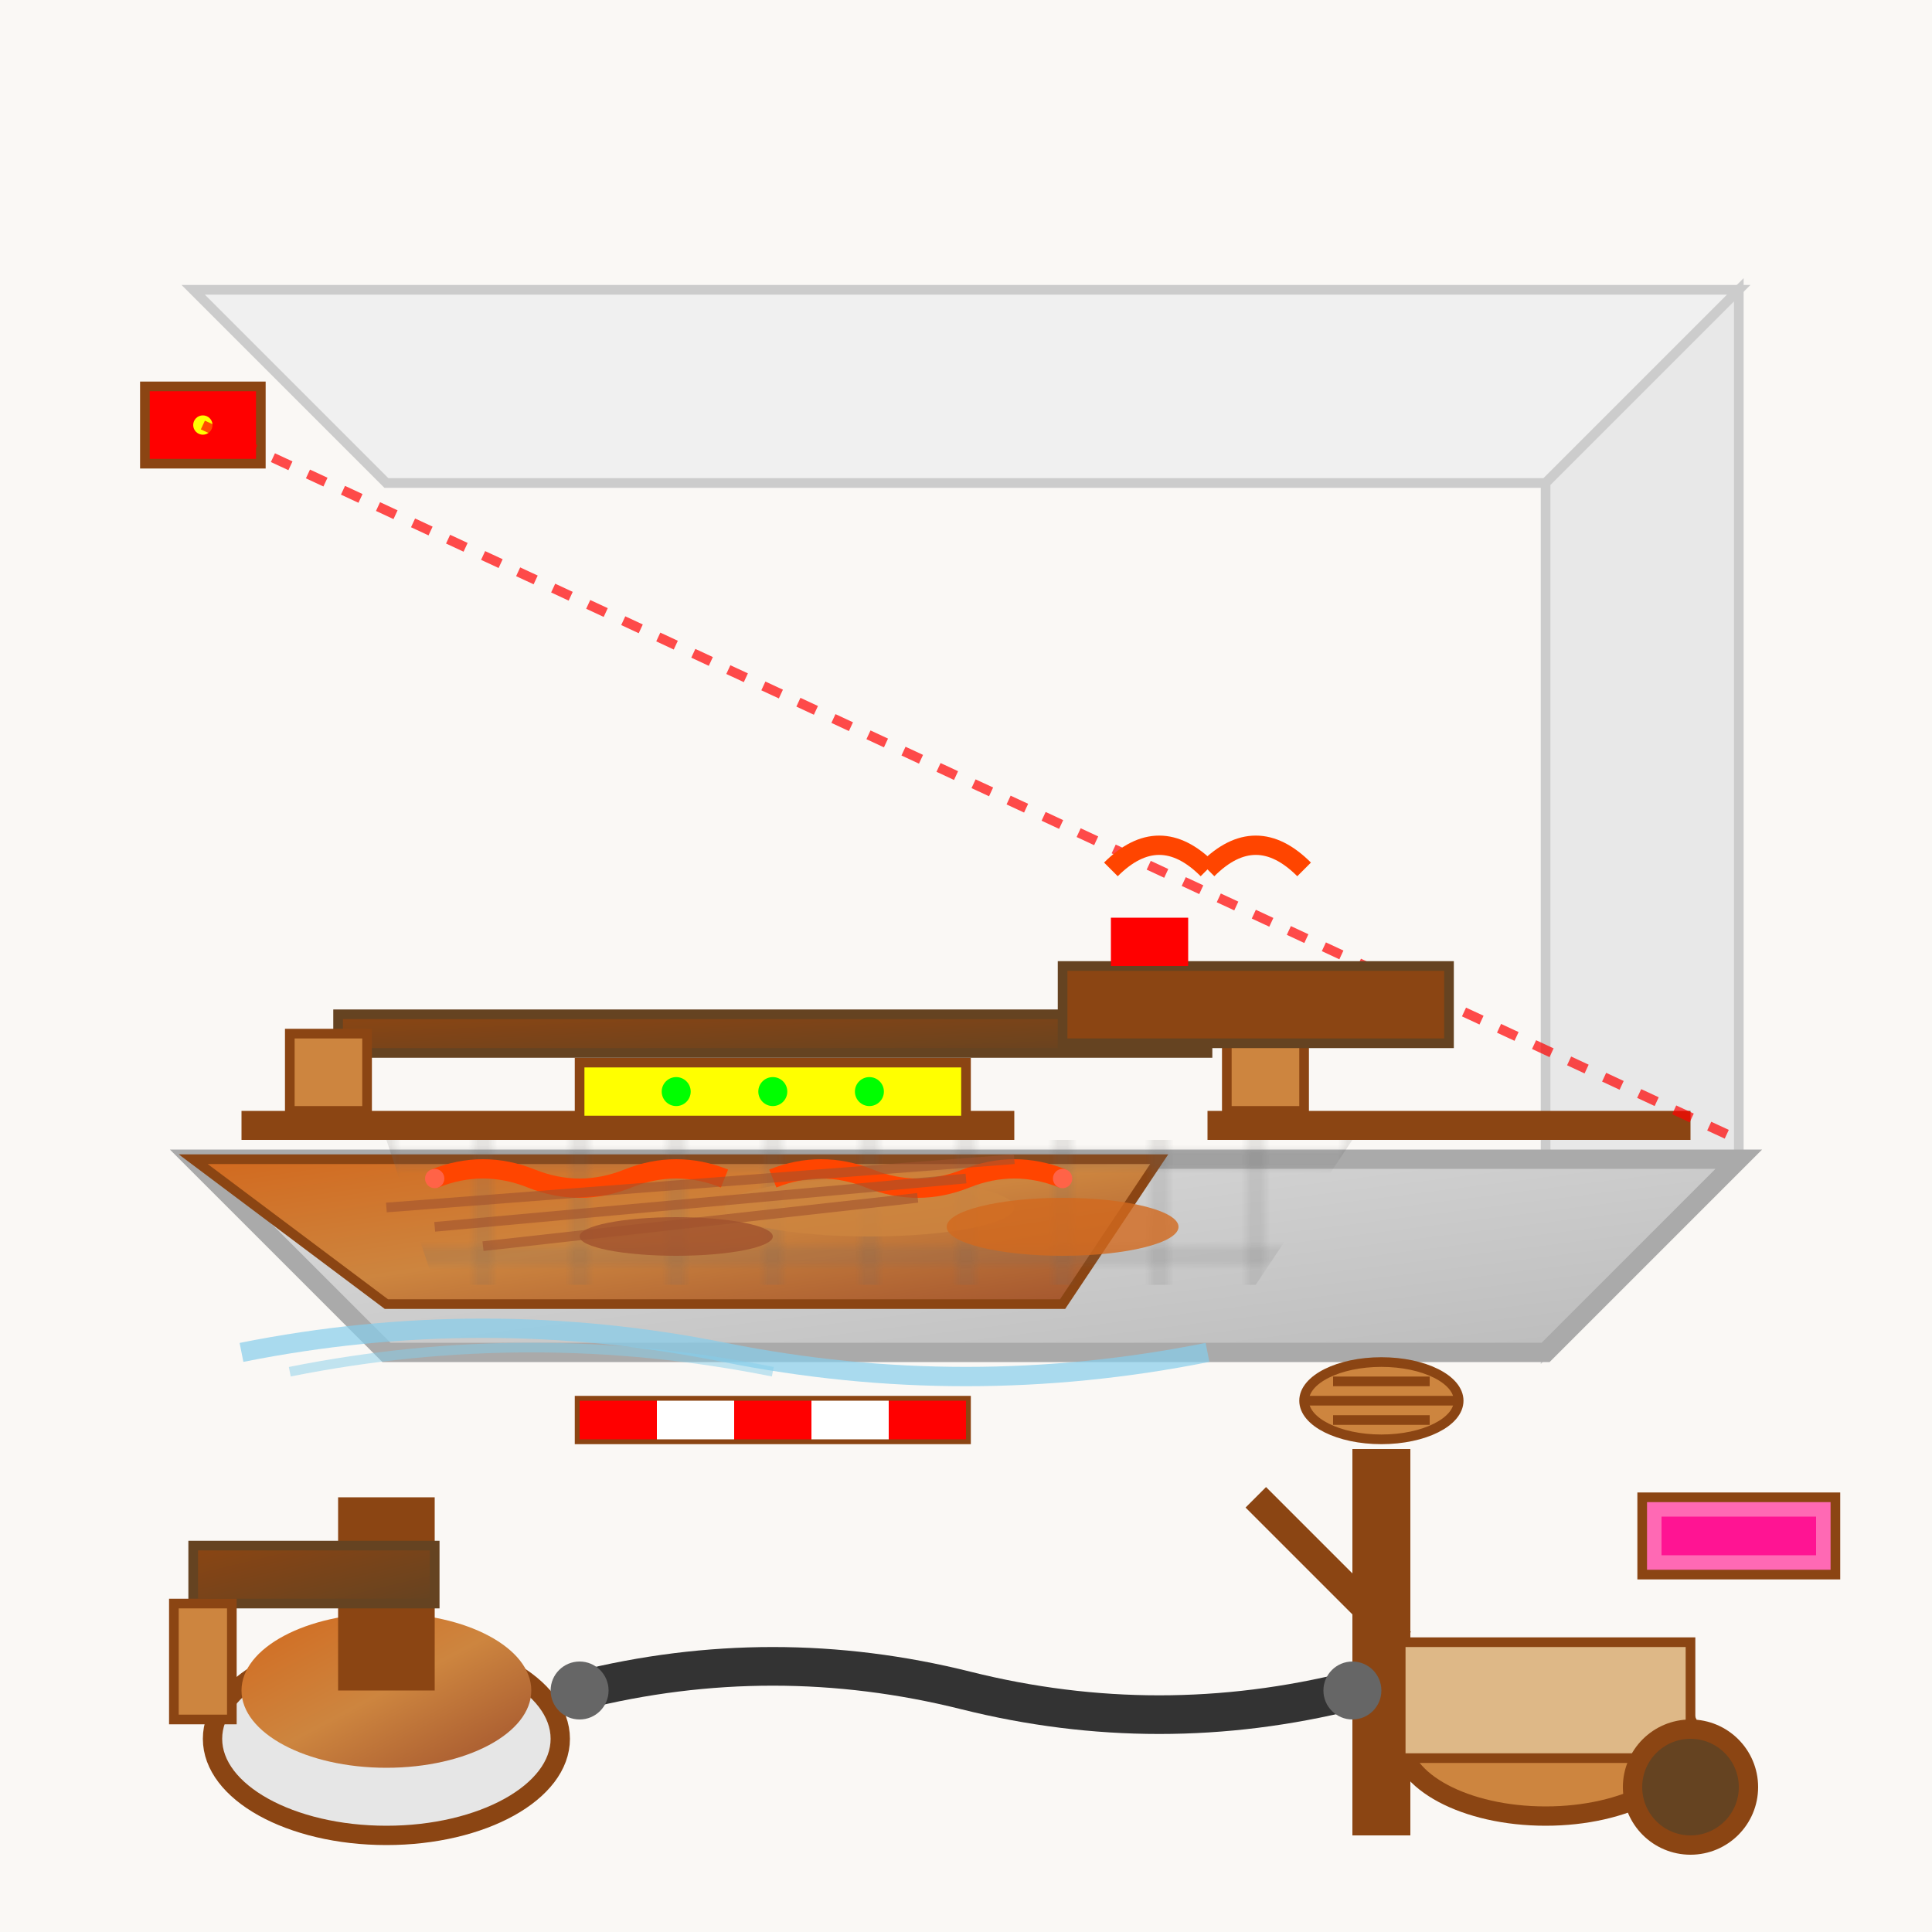 <svg xmlns="http://www.w3.org/2000/svg" viewBox="0 0 200 200" width="200" height="200">
  <defs>
    <linearGradient id="floorGrad" x1="0%" y1="0%" x2="100%" y2="100%">
      <stop offset="0%" stop-color="#ddd"/>
      <stop offset="50%" stop-color="#ccc"/>
      <stop offset="100%" stop-color="#bbb"/>
    </linearGradient>
    <linearGradient id="screedGrad" x1="0%" y1="0%" x2="100%" y2="100%">
      <stop offset="0%" stop-color="#d2691e"/>
      <stop offset="50%" stop-color="#cd853f"/>
      <stop offset="100%" stop-color="#a0522d"/>
    </linearGradient>
    <linearGradient id="toolGrad" x1="0%" y1="0%" x2="100%" y2="100%">
      <stop offset="0%" stop-color="#8b4513"/>
      <stop offset="100%" stop-color="#654321"/>
    </linearGradient>
    <pattern id="meshPattern" x="0" y="0" width="10" height="10" patternUnits="userSpaceOnUse">
      <rect width="10" height="10" fill="none" stroke="#666" stroke-width="0.5"/>
    </pattern>
  </defs>
  
  <!-- Background -->
  <rect width="200" height="200" fill="#faf8f5"/>
  
  <!-- Room perspective -->
  <!-- Back wall -->
  <polygon points="20,30 180,30 160,50 40,50" fill="#f0f0f0" stroke="#ccc" stroke-width="1"/>
  
  <!-- Side wall -->
  <polygon points="180,30 180,120 160,140 160,50" fill="#e8e8e8" stroke="#ccc" stroke-width="1"/>
  
  <!-- Floor base/subfloor -->
  <polygon points="20,120 180,120 160,140 40,140" fill="url(#floorGrad)" stroke="#aaa" stroke-width="2"/>
  
  <!-- Screed layer being applied -->
  <polygon points="20,120 120,120 110,135 40,135" fill="url(#screedGrad)" stroke="#8b4513" stroke-width="1"/>
  
  <!-- Reinforcement mesh -->
  <polygon points="40,118 140,118 130,133 45,133" fill="url(#meshPattern)" opacity="0.6"/>
  
  <!-- Screed rail/guide -->
  <rect x="25" y="115" width="80" height="3" fill="#8b4513"/>
  <rect x="125" y="115" width="50" height="3" fill="#8b4513"/>
  
  <!-- Spirit level on rail -->
  <rect x="60" y="110" width="40" height="6" fill="#ffff00" stroke="#8b4513" stroke-width="1"/>
  <circle cx="70" cy="113" r="1.5" fill="#00ff00"/>
  <circle cx="80" cy="113" r="1.5" fill="#00ff00"/>
  <circle cx="90" cy="113" r="1.5" fill="#00ff00"/>
  
  <!-- Screed board/straightedge -->
  <rect x="35" y="105" width="90" height="4" fill="url(#toolGrad)" stroke="#654321" stroke-width="1"/>
  <rect x="30" y="107" width="8" height="8" fill="#cd853f" stroke="#8b4513" stroke-width="1"/>
  <rect x="127" y="107" width="8" height="8" fill="#cd853f" stroke="#8b4513" stroke-width="1"/>
  
  <!-- Wet screed material -->
  <ellipse cx="90" cy="125" rx="15" ry="3" fill="#cd853f" opacity="0.8"/>
  <ellipse cx="110" cy="127" rx="12" ry="3" fill="#d2691e" opacity="0.8"/>
  <ellipse cx="70" cy="128" rx="10" ry="2" fill="#a0522d" opacity="0.8"/>
  
  <!-- Mixing tools -->
  <!-- Paddle mixer -->
  <rect x="140" y="150" width="6" height="40" fill="#8b4513"/>
  <ellipse cx="143" cy="145" rx="8" ry="4" fill="#cd853f" stroke="#8b4513" stroke-width="1"/>
  <path d="M135 145 L151 145 M138 143 L148 143 M138 147 L148 147" stroke="#8b4513" stroke-width="1"/>
  
  <!-- Mixing bucket -->
  <ellipse cx="40" cy="180" rx="18" ry="10" fill="#e6e6e6" stroke="#8b4513" stroke-width="2"/>
  <ellipse cx="40" cy="175" rx="15" ry="8" fill="url(#screedGrad)"/>
  <rect x="35" y="155" width="10" height="20" fill="#8b4513"/>
  
  <!-- Pump hose -->
  <path d="M60 175 Q80 170 100 175 Q120 180 140 175" stroke="#333" stroke-width="4" fill="none"/>
  <circle cx="60" cy="175" r="3" fill="#666"/>
  <circle cx="140" cy="175" r="3" fill="#666"/>
  
  <!-- Wheelbarrow with screed -->
  <ellipse cx="160" cy="180" rx="15" ry="8" fill="#cd853f" stroke="#8b4513" stroke-width="2"/>
  <rect x="145" y="170" width="30" height="12" fill="#deb887" stroke="#8b4513" stroke-width="1"/>
  <line x1="145" y1="170" x2="130" y2="155" stroke="#8b4513" stroke-width="3"/>
  <circle cx="175" cy="185" r="6" fill="#654321" stroke="#8b4513" stroke-width="2"/>
  
  <!-- Float/trowel -->
  <rect x="20" y="160" width="25" height="6" fill="url(#toolGrad)" stroke="#654321" stroke-width="1"/>
  <rect x="18" y="166" width="6" height="12" fill="#cd853f" stroke="#8b4513" stroke-width="1"/>
  
  <!-- Plastic sheet/vapor barrier -->
  <path d="M25 140 Q50 135 75 140 Q100 145 125 140" stroke="#87ceeb" stroke-width="2" fill="none" opacity="0.7"/>
  <path d="M30 142 Q55 137 80 142" stroke="#87ceeb" stroke-width="1" fill="none" opacity="0.5"/>
  
  <!-- Insulation boards -->
  <rect x="170" y="155" width="20" height="8" fill="#ff69b4" stroke="#8b4513" stroke-width="1"/>
  <rect x="172" y="157" width="16" height="4" fill="#ff1493"/>
  
  <!-- Underfloor heating pipes -->
  <path d="M45 122 Q50 120 55 122 Q60 124 65 122 Q70 120 75 122" stroke="#ff4500" stroke-width="2" fill="none"/>
  <path d="M80 122 Q85 120 90 122 Q95 124 100 122 Q105 120 110 122" stroke="#ff4500" stroke-width="2" fill="none"/>
  <circle cx="45" cy="122" r="1" fill="#ff6347"/>
  <circle cx="110" cy="122" r="1" fill="#ff6347"/>
  
  <!-- Measuring tape -->
  <rect x="60" y="145" width="40" height="4" fill="#fff200" stroke="#8b4513" stroke-width="1"/>
  <rect x="60" y="145" width="8" height="4" fill="#ff0000"/>
  <rect x="68" y="145" width="8" height="4" fill="#fff"/>
  <rect x="76" y="145" width="8" height="4" fill="#ff0000"/>
  <rect x="84" y="145" width="8" height="4" fill="#fff"/>
  <rect x="92" y="145" width="8" height="4" fill="#ff0000"/>
  
  <!-- Laser level -->
  <rect x="15" y="40" width="12" height="8" fill="#ff0000" stroke="#8b4513" stroke-width="1"/>
  <circle cx="21" cy="44" r="1" fill="#ffff00"/>
  <path d="M21 44 L180 118" stroke="#ff0000" stroke-width="1" opacity="0.7" stroke-dasharray="2,2"/>
  
  <!-- Vibrating screed -->
  <rect x="110" y="100" width="40" height="8" fill="#8b4513" stroke="#654321" stroke-width="1"/>
  <rect x="115" y="95" width="8" height="5" fill="#ff0000"/>
  <path d="M115 90 Q120 85 125 90" stroke="#ff4500" stroke-width="2" fill="none"/>
  <path d="M125 90 Q130 85 135 90" stroke="#ff4500" stroke-width="2" fill="none"/>
  
  <!-- Texture lines for wet screed -->
  <path d="M40 125 L105 120" stroke="#a0522d" stroke-width="1" opacity="0.6"/>
  <path d="M45 127 L100 122" stroke="#a0522d" stroke-width="1" opacity="0.6"/>
  <path d="M50 129 L95 124" stroke="#a0522d" stroke-width="1" opacity="0.6"/>
</svg>
